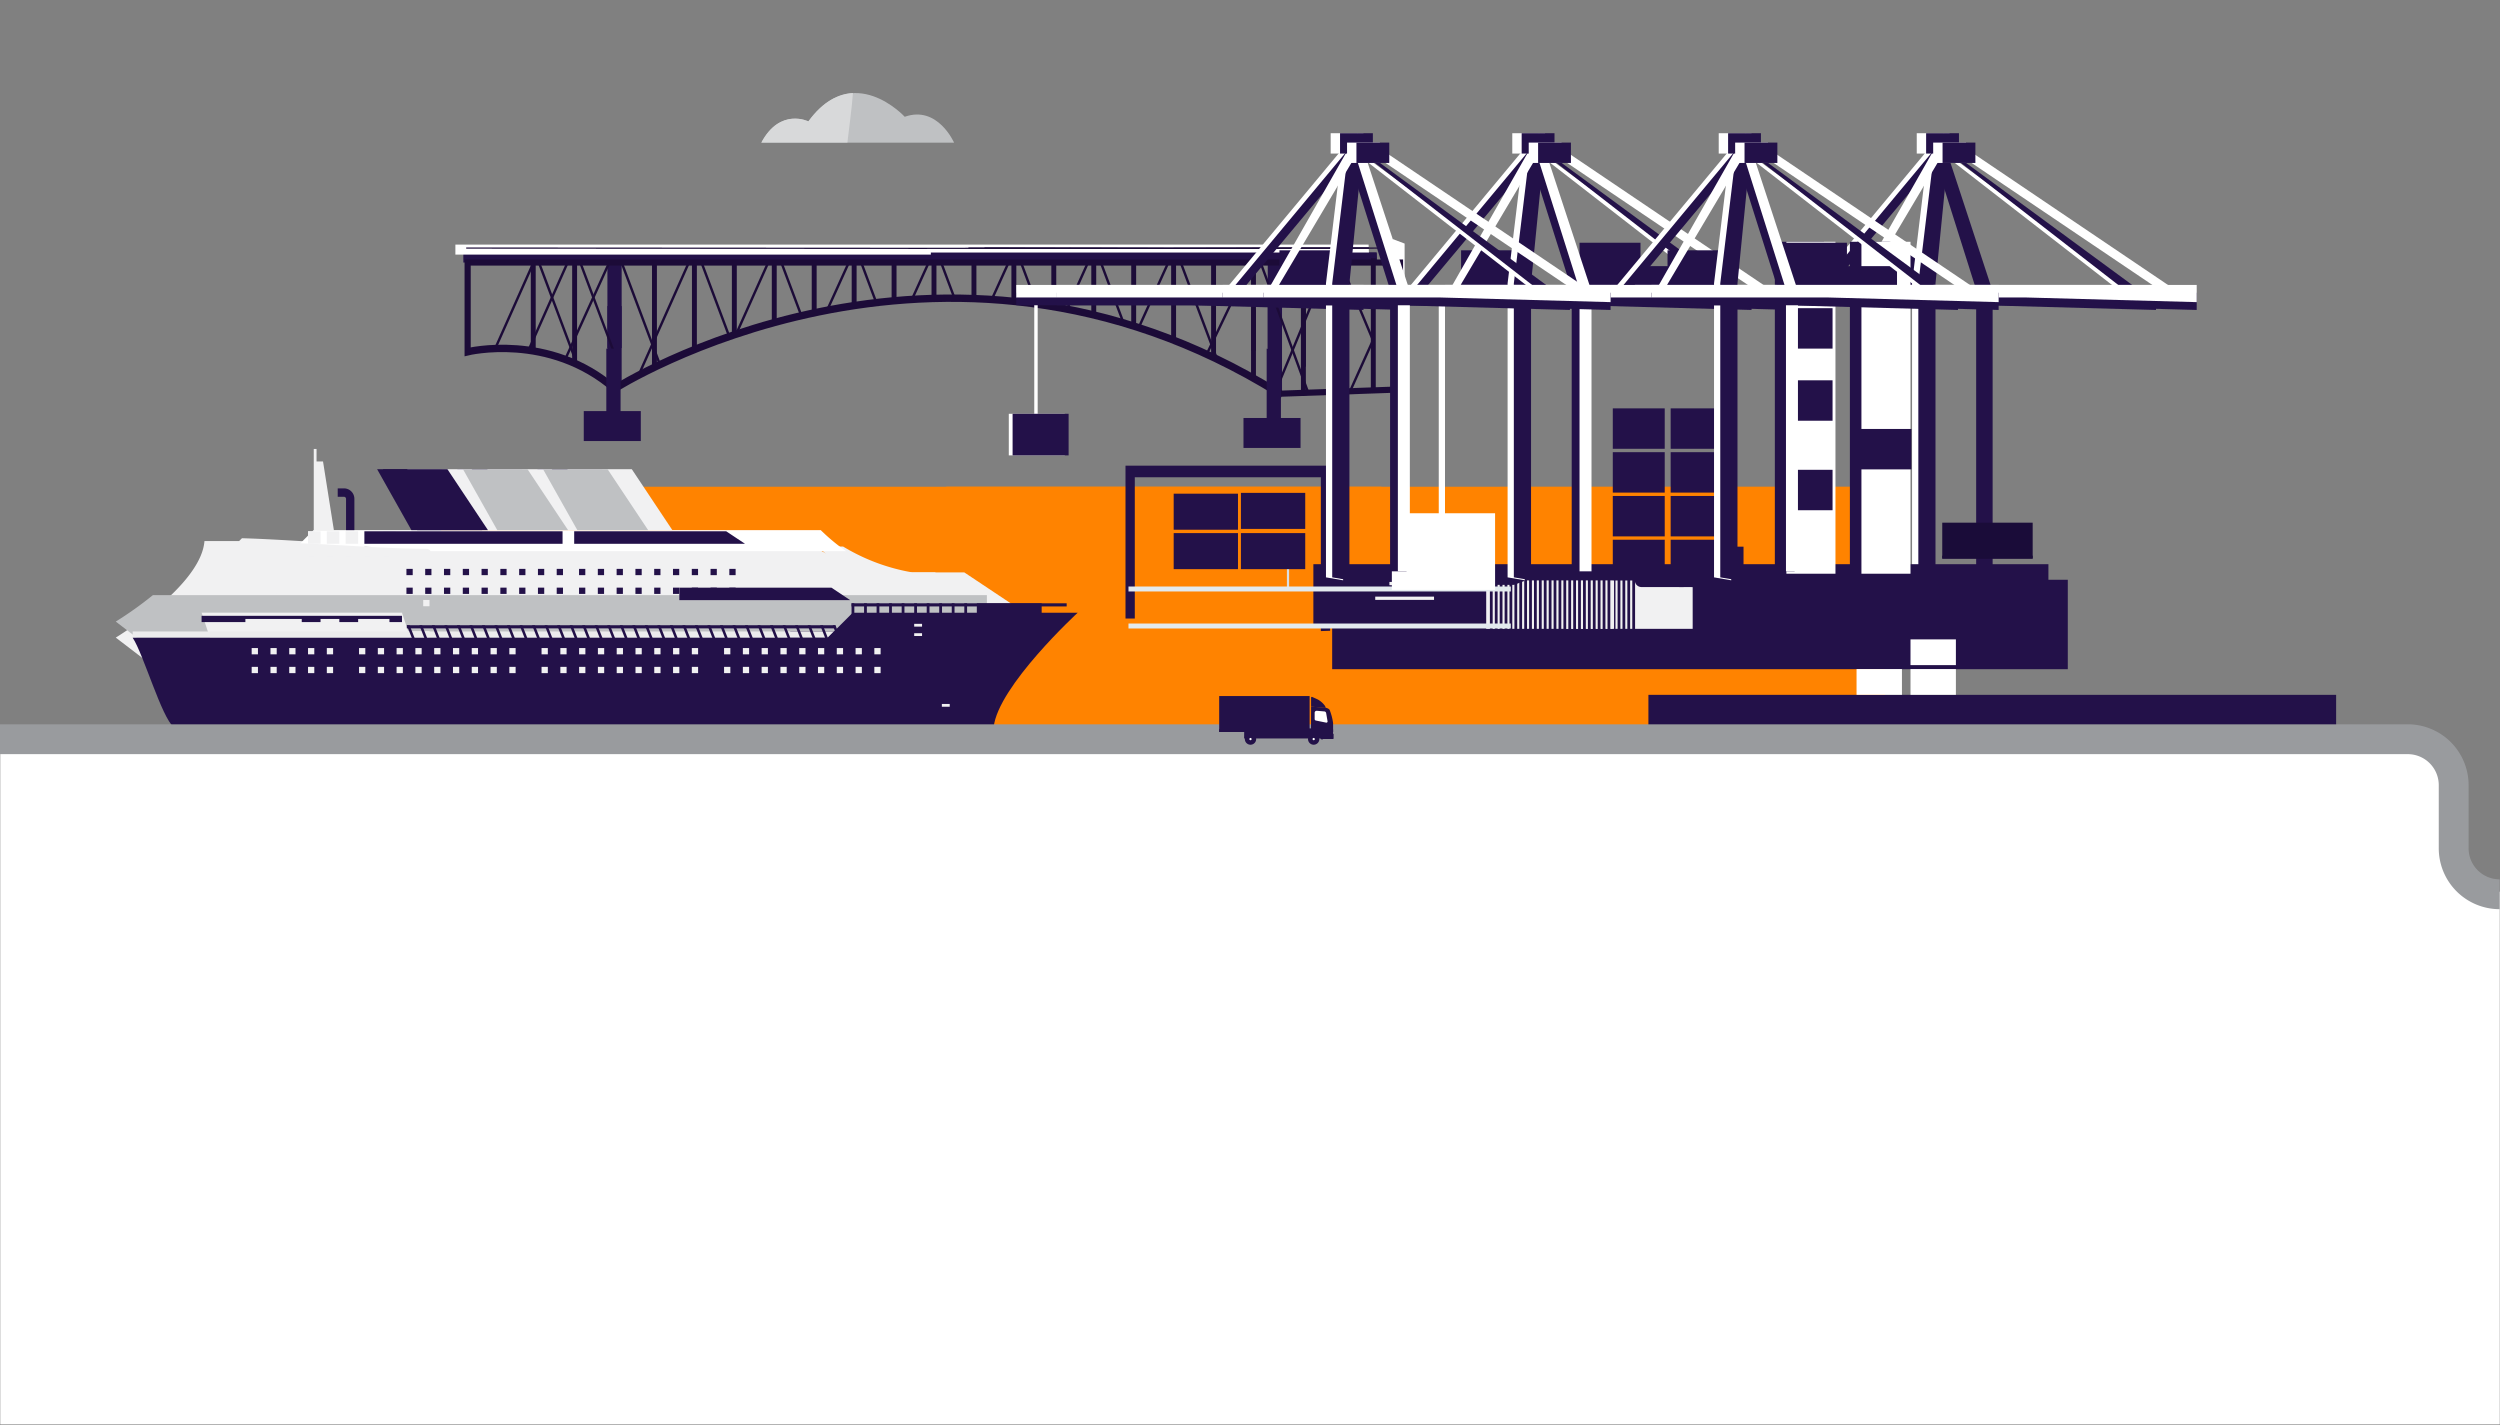 <svg id="planes" xmlns="http://www.w3.org/2000/svg" xmlns:xlink="http://www.w3.org/1999/xlink" viewBox="0 0 645 367.67"><rect x="0" y="0" width="645" height="367.67" fill="#808080" stroke="none"/><defs><style>.cls-1,.cls-2,.cls-20,.cls-21,.cls-23,.cls-24,.cls-26,.cls-3,.cls-4{fill:none;}.cls-2{fill-rule:evenodd;}.cls-20,.cls-21,.cls-23,.cls-24,.cls-3{stroke:#1c0b38;}.cls-20,.cls-21,.cls-23,.cls-24,.cls-26,.cls-3{stroke-miterlimit:10;}.cls-3{stroke-width:1.59px;}.cls-4{clip-rule:evenodd;}.cls-5{fill:#fff;}.cls-6{clip-path:url(#clip-path);}.cls-7{clip-path:url(#clip-path-2);}.cls-8{clip-path:url(#clip-path-3);}.cls-9{clip-path:url(#clip-path-4);}.cls-10{fill:#f1f1f2;}.cls-11{fill:#ff8300;}.cls-12{fill:#231149;}.cls-13{fill:#dadfe3;}.cls-14{fill:#e3eaee;}.cls-15{fill:#feffff;}.cls-16{fill:#bcdae1;}.cls-17{fill:#bfc1c3;}.cls-18{fill:#d8d9da;}.cls-19{fill:#ececed;}.cls-20{stroke-width:0.32px;}.cls-21{stroke-width:1.27px;}.cls-22{clip-path:url(#clip-path-8);}.cls-23{stroke-width:2.22px;}.cls-24{stroke-width:0.63px;}.cls-25{fill:#1a0c39;}.cls-26{stroke:#999b9e;stroke-width:7.7px;}</style><clipPath id="clip-path"><rect class="cls-1" x="2008.87" y="-361.83" width="108.99" height="108.63"/></clipPath><clipPath id="clip-path-2"><path class="cls-4" d="M2063.37-263.17a44.55,44.55,0,0,1-44.5-44.5,44.56,44.56,0,0,1,44.5-44.5,44.55,44.55,0,0,1,44.5,44.5,44.55,44.55,0,0,1-44.5,44.5"/></clipPath><clipPath id="clip-path-3"><rect class="cls-1" x="2040.75" y="-263.39" width="45.24" height="39.22"/></clipPath><clipPath id="clip-path-4"><path class="cls-4" d="M2076-309.77c3.65,0,6.53.89,8.64,2.65a9,9,0,0,1,3.15,7.29,10.43,10.43,0,0,1-3.28,8.2c-2.19,2-5.21,2.93-9,2.93a23,23,0,0,1-4.85-.5,13,13,0,0,1-3.85-1.44v-2.42a22.82,22.82,0,0,0,4.5,1.8,17.2,17.2,0,0,0,4.2.5,10.55,10.55,0,0,0,7.22-2.38,8.11,8.11,0,0,0,2.72-6.43,7.36,7.36,0,0,0-2.65-6,11,11,0,0,0-7.2-2.18,24,24,0,0,0-6.37.91l-1.41-.91,1.36-15.68h16.5v2.25h-14.3l-1.05,12.09A33.73,33.73,0,0,1,2076-309.77Zm-34.76,3.38q0,8,2.09,11.77a6.78,6.78,0,0,0,6.32,3.81,6.77,6.77,0,0,0,6.46-3.93q2-3.94,2-11.65t-2-11.53a6.77,6.77,0,0,0-6.46-3.94,6.7,6.7,0,0,0-6.42,3.94Q2041.19-314,2041.2-306.39Zm19.5,0q0,9-2.75,13.36a9.22,9.22,0,0,1-8.34,4.33,9,9,0,0,1-8.15-4.46q-2.79-4.47-2.79-13.23,0-9,2.71-13.27a9.06,9.06,0,0,1,8.23-4.31,9.19,9.19,0,0,1,8.25,4.46Q2060.71-315,2060.7-306.39Z"/></clipPath><clipPath id="clip-path-8"><path class="cls-3" d="M330.76,102.14l-.88-.55c-87.63-54.47-171.33-1.11-171.33-1.11-16.93-14.72-37.9-9.56-37.9-9.56V67.73H361.2v32.75l-31.32,1.11"/></clipPath></defs><path id="graphic_line6" class="cls-5" d="M.07,367.5V190.05H621.22a11.85,11.85,0,0,1,11.86,11.85v16.3a11.86,11.86,0,0,0,11.86,11.85V367.5Z"/><g id="section-graphic-4"><rect class="cls-10" x="80.95" y="115.83" width="0.72" height="21"/><polygon class="cls-10" points="81.31 136.83 81.31 119.06 83.34 119.06 86.15 136.83 81.31 136.83"/><path class="cls-11" d="M244.13,125.58l-1.3,67.6s243.54-.35,243.5-.62v-67Z"/><path class="cls-11" d="M116.05,183.28a23.82,23.82,0,0,0,7.84,9.9c.68-.2,231.05-1.15,232.51-1.05V125.58H114.2l-1.86,53.91A6.68,6.68,0,0,1,116.05,183.28Z"/><rect class="cls-12" x="481.31" y="64.58" width="13.4" height="10.43"/><polygon class="cls-12" points="514.1 147.41 514.1 75.13 501.38 36.39 497.75 36.39 509.85 74.72 509.85 147.41 514.1 147.41"/><polygon class="cls-5" points="493.31 148.96 493.31 73.11 497.75 36.39 501.38 36.39 497.75 73.11 497.75 149.72 493.31 148.96"/><polygon class="cls-12" points="494.93 148.96 494.93 73.11 499.36 36.39 503 36.39 499.36 73.11 499.36 149.72 494.93 148.96"/><rect class="cls-5" x="494.52" y="34.37" width="8.47" height="5.25"/><polygon class="cls-12" points="511.87 78.76 466.68 78.76 466.68 75.53 556.25 75.53 556.25 79.97 511.87 78.76"/><polygon class="cls-5" points="553.43 77.14 498.76 36.99 466.68 75.53 469.5 75.53 500.17 38.81 550.61 77.95 553.43 77.14"/><polygon class="cls-12" points="555.04 77.14 500.37 36.99 468.29 75.53 471.12 75.53 501.78 38.81 552.22 77.95 555.04 77.14"/><polygon class="cls-5" points="564.7 77.14 501.38 34.37 477.95 75.53 480 75.53 502.39 37.8 561.88 77.95 564.7 77.14"/><polygon class="cls-5" points="511.87 76.74 466.68 76.74 466.68 73.51 556.25 73.51 556.25 77.95 511.87 76.74"/><polygon class="cls-12" points="522.36 78.76 477.17 78.76 477.17 75.53 566.75 75.53 566.75 79.97 522.36 78.76"/><polygon class="cls-5" points="522.36 76.74 477.17 76.74 477.17 73.51 566.75 73.51 566.75 77.95 522.36 76.74"/><rect class="cls-12" x="496.94" y="34.37" width="8.47" height="5.25"/><rect class="cls-5" x="498.76" y="36.79" width="8.47" height="5.25"/><rect class="cls-12" x="501.18" y="36.79" width="8.47" height="5.25"/><rect class="cls-12" x="343.7" y="149.58" width="189.79" height="23.07"/><rect class="cls-12" x="338.85" y="145.56" width="189.64" height="15.45"/><path class="cls-12" d="M343.17,162.74c.05-18.37,0-42.6,0-42.6H290.38v39.45h2.4V123.13h48v39.69Z"/><rect class="cls-10" x="358.47" y="150.14" width="15.16" height="0.84"/><rect class="cls-10" x="354.81" y="153.93" width="15.17" height="0.84"/><rect class="cls-10" x="371.45" y="148.66" width="0.84" height="1.89"/><rect class="cls-10" x="367.66" y="148.66" width="0.84" height="1.89"/><rect class="cls-10" x="360.08" y="148.66" width="0.84" height="1.89"/><rect class="cls-10" x="403.73" y="147.58" width="32.98" height="14.66"/><rect class="cls-12" x="421.13" y="147.41" width="0.72" height="14.99"/><rect class="cls-12" x="419.86" y="147.41" width="0.72" height="14.99"/><rect class="cls-12" x="418.6" y="147.41" width="0.72" height="14.99"/><rect class="cls-12" x="417.34" y="147.41" width="0.72" height="14.99"/><rect class="cls-12" x="416.07" y="147.41" width="0.72" height="14.99"/><rect class="cls-12" x="414.81" y="147.41" width="0.72" height="14.99"/><rect class="cls-12" x="413.54" y="147.41" width="0.72" height="14.99"/><rect class="cls-12" x="412.28" y="147.41" width="0.72" height="14.99"/><rect class="cls-12" x="411.01" y="147.41" width="0.72" height="14.99"/><rect class="cls-12" x="409.75" y="147.41" width="0.72" height="14.99"/><rect class="cls-12" x="408.49" y="147.41" width="0.72" height="14.99"/><rect class="cls-12" x="407.22" y="147.41" width="0.72" height="14.99"/><rect class="cls-12" x="405.96" y="147.41" width="0.72" height="14.99"/><rect class="cls-12" x="404.69" y="147.41" width="0.72" height="14.99"/><rect class="cls-10" x="383.44" y="147.58" width="32.98" height="14.66"/><rect class="cls-12" x="414.74" y="147.41" width="0.72" height="14.99"/><rect class="cls-12" x="413.48" y="147.41" width="0.72" height="14.99"/><rect class="cls-12" x="412.21" y="147.41" width="0.72" height="14.99"/><rect class="cls-12" x="410.95" y="147.41" width="0.72" height="14.99"/><rect class="cls-12" x="409.68" y="147.41" width="0.72" height="14.99"/><rect class="cls-12" x="408.42" y="147.41" width="0.72" height="14.99"/><rect class="cls-12" x="407.15" y="147.41" width="0.72" height="14.99"/><rect class="cls-12" x="405.89" y="147.41" width="0.72" height="14.99"/><rect class="cls-12" x="404.63" y="147.41" width="0.72" height="14.99"/><rect class="cls-12" x="403.36" y="147.41" width="0.72" height="14.99"/><rect class="cls-12" x="402.1" y="147.41" width="0.72" height="14.99"/><rect class="cls-12" x="400.83" y="147.41" width="0.72" height="14.99"/><rect class="cls-12" x="399.57" y="147.41" width="0.72" height="14.99"/><rect class="cls-12" x="398.3" y="147.41" width="0.72" height="14.99"/><rect class="cls-12" x="397.04" y="147.41" width="0.72" height="14.99"/><rect class="cls-12" x="395.77" y="147.41" width="0.72" height="14.99"/><rect class="cls-12" x="394.51" y="147.41" width="0.72" height="14.99"/><rect class="cls-12" x="393.25" y="147.41" width="0.72" height="14.99"/><rect class="cls-12" x="391.98" y="147.41" width="0.72" height="14.99"/><rect class="cls-12" x="390.72" y="147.41" width="0.72" height="14.99"/><rect class="cls-12" x="389.45" y="147.41" width="0.72" height="14.99"/><rect class="cls-12" x="388.19" y="147.41" width="0.72" height="14.99"/><rect class="cls-12" x="386.92" y="147.41" width="0.72" height="14.99"/><rect class="cls-12" x="385.66" y="147.41" width="0.72" height="14.99"/><rect class="cls-12" x="384.39" y="147.41" width="0.72" height="14.99"/><rect class="cls-13" x="332.02" y="143.35" width="0.57" height="8.25"/><rect class="cls-14" x="291.15" y="151.32" width="98.64" height="1.28"/><rect class="cls-14" x="291.15" y="160.87" width="98.64" height="1.28"/><polygon class="cls-5" points="362.39 62.84 362.39 151.39 359.25 151.5 359.25 61.65 362.39 62.84"/><rect class="cls-12" x="302.81" y="137.54" width="16.59" height="9.3"/><rect class="cls-12" x="320.16" y="137.54" width="16.59" height="9.3"/><rect class="cls-12" x="320.16" y="127.16" width="16.59" height="9.3"/><rect class="cls-12" x="302.81" y="127.37" width="16.59" height="9.3"/><path class="cls-12" d="M434.4,146.86v4.6l-10.9,0a1.72,1.72,0,0,1-1.71-1.72H393.66l-3,1.15H379.36a7.92,7.92,0,0,1-5.83-2.6l.76-1.41Z"/><path class="cls-12" d="M462.14,151.46h-2.28l-26.65,0-1.89-2.38c0-.73,0-1.47-.05-2.2h30.87Z"/><path class="cls-15" d="M376,146.62l-1.41,1.78h-1l-.1-1.76S376,146.62,376,146.62Z"/><polygon class="cls-16" points="374.23 148.48 373.69 148.48 373.56 148.31 374.23 148.31 374.23 148.48"/><rect class="cls-12" x="425.29" y="179.27" width="177.43" height="12.72"/><path class="cls-17" d="M196.43,36.81h49.72s-4.24-9.71-12.73-6.68c0,0-13.34-14.55-24.86,1.22C208.56,31.35,201.28,27.71,196.43,36.81Z"/><path class="cls-18" d="M220.06,24c-3.67.2-7.69,2.08-11.5,7.31,0,0-7.28-3.64-12.13,5.46h22.2C219.1,32.55,219.74,28.31,220.06,24Z"/><path class="cls-10" d="M241.22,147.68h-13.4A51,51,0,0,1,209.94,141H94.48a1.22,1.22,0,0,1-1.13-.65c-10.22-.25-20.6-1.19-30.92-1.49l-.75.74H52.75c-.89,11.61-22.88,24.9-22.88,24.9l9.48,7.26H254.62V156.61Z"/><path class="cls-10" d="M248.79,147.68h-13.4A51,51,0,0,1,217.51,141H211.1c10.9,10.75,22.78,20.48,34.14,30.76h16.95V156.61Z"/><path class="cls-17" d="M39.44,153.55a94.79,94.79,0,0,1-9.57,6.82l9.48,7.26H254.62V153.55Z"/><path class="cls-5" d="M110,141.6a1.21,1.21,0,0,1,1.09.6H218.3a50.43,50.43,0,0,1-6.55-5.43H80.89l-3.39,3.39C88.36,140.58,99.25,141.55,110,141.6Z"/><rect class="cls-10" x="109.19" y="149.95" width="1.62" height="1.62"/><rect class="cls-10" x="109.19" y="154.79" width="1.62" height="1.62"/><rect class="cls-10" x="102.73" y="162.87" width="8.08" height="4.85"/><rect class="cls-10" x="109.19" y="170.38" width="1.62" height="1.62"/><rect class="cls-10" x="109.19" y="175.23" width="1.62" height="1.62"/><rect class="cls-10" x="104.34" y="170.38" width="1.62" height="1.62"/><rect class="cls-10" x="104.34" y="175.23" width="1.62" height="1.62"/><rect class="cls-10" x="99.5" y="170.38" width="1.61" height="1.62"/><rect class="cls-10" x="99.5" y="175.23" width="1.61" height="1.62"/><rect class="cls-10" x="94.65" y="170.38" width="1.62" height="1.62"/><rect class="cls-10" x="94.65" y="175.23" width="1.62" height="1.62"/><rect class="cls-12" x="219.7" y="155.65" width="0.72" height="4.85"/><rect class="cls-12" x="222.93" y="155.65" width="0.72" height="4.85"/><rect class="cls-12" x="226.16" y="155.65" width="0.72" height="4.85"/><rect class="cls-12" x="229.39" y="155.65" width="0.72" height="4.85"/><rect class="cls-12" x="232.63" y="155.65" width="0.72" height="4.85"/><rect class="cls-12" x="235.86" y="155.65" width="0.72" height="4.85"/><rect class="cls-12" x="239.09" y="155.65" width="0.72" height="4.85"/><rect class="cls-12" x="242.32" y="155.65" width="0.72" height="4.85"/><rect class="cls-12" x="245.55" y="155.65" width="0.72" height="4.85"/><rect class="cls-12" x="248.79" y="155.65" width="0.72" height="4.85"/><rect class="cls-12" x="252.02" y="155.65" width="16.73" height="4.85"/><rect class="cls-12" x="219.7" y="155.65" width="55.5" height="0.81"/><rect class="cls-12" x="203.88" y="162.92" width="14.54" height="1.62"/><path class="cls-12" d="M91.43,136.78H89.28v-8.07a.54.54,0,0,0-.54-.54H87.13V126h1.61a2.69,2.69,0,0,1,2.69,2.7Z"/><polygon class="cls-10" points="110.85 179.55 59.15 179.55 52.01 158.07 103.71 158.07 110.85 179.55"/><polygon class="cls-12" points="113.95 121.06 97.3 121.06 106.14 136.77 124.41 136.77 113.95 121.06"/><polygon class="cls-12" points="134.61 121.06 117.96 121.06 126.8 136.4 145.07 136.4 134.61 121.06"/><polygon class="cls-12" points="155.27 121.06 138.62 121.06 147.46 136.4 165.73 136.4 155.27 121.06"/><polygon class="cls-10" points="121.69 121.06 105.04 121.06 113.88 136.77 132.15 136.77 121.69 121.06"/><polygon class="cls-10" points="142.35 121.06 125.7 121.06 134.54 136.77 152.81 136.77 142.35 121.06"/><polygon class="cls-10" points="163.01 121.06 146.36 121.06 155.21 136.77 173.47 136.77 163.01 121.06"/><polygon class="cls-12" points="115.44 121.06 98.79 121.06 107.63 136.77 125.89 136.77 115.44 121.06"/><polygon class="cls-17" points="136.1 121.06 119.45 121.06 128.29 136.77 146.56 136.77 136.1 121.06"/><polygon class="cls-17" points="156.76 121.06 140.11 121.06 148.95 136.77 167.22 136.77 156.76 121.06"/><rect class="cls-12" x="52.01" y="158.88" width="51.7" height="1.62"/><rect class="cls-10" x="79.47" y="137.07" width="1.62" height="1.62"/><rect class="cls-10" x="98.86" y="141.92" width="1.62" height="1.61"/><rect class="cls-10" x="94.01" y="141.92" width="1.62" height="1.61"/><rect class="cls-10" x="89.17" y="141.92" width="1.62" height="1.61"/><rect class="cls-10" x="84.32" y="141.92" width="1.61" height="1.61"/><rect class="cls-10" x="79.47" y="141.92" width="1.62" height="1.61"/><rect class="cls-10" x="98.86" y="146.77" width="1.62" height="1.62"/><rect class="cls-10" x="94.01" y="146.77" width="1.62" height="1.62"/><rect class="cls-10" x="89.17" y="146.77" width="1.62" height="1.62"/><rect class="cls-10" x="84.32" y="146.77" width="1.61" height="1.62"/><rect class="cls-10" x="79.47" y="146.77" width="1.62" height="1.62"/><rect class="cls-10" x="98.86" y="151.61" width="1.62" height="1.62"/><rect class="cls-10" x="94.01" y="151.61" width="1.62" height="1.62"/><rect class="cls-10" x="89.17" y="151.61" width="1.62" height="1.62"/><rect class="cls-10" x="84.32" y="151.61" width="1.61" height="1.62"/><rect class="cls-10" x="79.47" y="151.61" width="1.62" height="1.62"/><rect class="cls-10" x="74.62" y="146.77" width="1.62" height="1.62"/><rect class="cls-10" x="74.62" y="151.61" width="1.62" height="1.62"/><rect class="cls-10" x="69.78" y="146.77" width="1.62" height="1.62"/><rect class="cls-10" x="69.78" y="151.61" width="1.62" height="1.62"/><rect class="cls-10" x="64.93" y="146.77" width="1.61" height="1.62"/><rect class="cls-10" x="64.93" y="151.61" width="1.61" height="1.62"/><rect class="cls-12" x="143.63" y="146.77" width="1.62" height="1.62"/><rect class="cls-12" x="138.79" y="146.77" width="1.62" height="1.62"/><rect class="cls-12" x="133.94" y="146.77" width="1.62" height="1.62"/><rect class="cls-12" x="129.09" y="146.77" width="1.61" height="1.62"/><rect class="cls-12" x="124.24" y="146.77" width="1.62" height="1.62"/><rect class="cls-12" x="143.63" y="151.61" width="1.62" height="1.62"/><rect class="cls-12" x="138.79" y="151.61" width="1.62" height="1.62"/><rect class="cls-12" x="133.94" y="151.61" width="1.62" height="1.62"/><rect class="cls-12" x="129.09" y="151.61" width="1.61" height="1.62"/><rect class="cls-12" x="124.24" y="151.61" width="1.62" height="1.62"/><rect class="cls-12" x="119.4" y="146.77" width="1.62" height="1.62"/><rect class="cls-12" x="119.4" y="151.61" width="1.62" height="1.62"/><rect class="cls-12" x="114.55" y="146.77" width="1.62" height="1.62"/><rect class="cls-12" x="114.55" y="151.61" width="1.62" height="1.62"/><rect class="cls-12" x="109.7" y="146.77" width="1.61" height="1.62"/><rect class="cls-12" x="109.7" y="151.61" width="1.61" height="1.62"/><rect class="cls-12" x="104.86" y="146.77" width="1.62" height="1.62"/><rect class="cls-12" x="104.86" y="151.61" width="1.62" height="1.62"/><rect class="cls-12" x="188.17" y="146.77" width="1.62" height="1.62"/><rect class="cls-12" x="183.32" y="146.77" width="1.62" height="1.62"/><rect class="cls-12" x="178.48" y="146.77" width="1.62" height="1.62"/><rect class="cls-12" x="173.63" y="146.77" width="1.61" height="1.62"/><rect class="cls-12" x="168.78" y="146.77" width="1.62" height="1.62"/><rect class="cls-12" x="188.17" y="151.61" width="1.62" height="1.62"/><rect class="cls-12" x="183.32" y="151.61" width="1.62" height="1.62"/><rect class="cls-12" x="178.48" y="151.61" width="1.62" height="1.62"/><rect class="cls-12" x="173.63" y="151.61" width="1.61" height="1.62"/><rect class="cls-12" x="168.78" y="151.61" width="1.62" height="1.62"/><rect class="cls-12" x="163.94" y="146.77" width="1.62" height="1.62"/><rect class="cls-12" x="163.94" y="151.61" width="1.62" height="1.62"/><rect class="cls-12" x="159.09" y="146.77" width="1.62" height="1.62"/><rect class="cls-12" x="159.09" y="151.61" width="1.62" height="1.62"/><rect class="cls-12" x="154.24" y="146.77" width="1.61" height="1.62"/><rect class="cls-12" x="154.24" y="151.61" width="1.61" height="1.62"/><rect class="cls-12" x="149.39" y="146.77" width="1.62" height="1.62"/><rect class="cls-12" x="149.39" y="151.61" width="1.62" height="1.62"/><rect class="cls-10" x="98.86" y="137.07" width="3.23" height="1.62"/><rect class="cls-10" x="63.31" y="159.69" width="14.54" height="4.85"/><rect class="cls-10" x="82.7" y="159.69" width="4.85" height="4.85"/><rect class="cls-10" x="92.4" y="159.69" width="8.08" height="4.85"/><polygon class="cls-19" points="215.19 162.92 34.23 162.92 34.23 164.54 213.57 164.54 215.19 162.92"/><rect class="cls-10" x="79.47" y="137.07" width="3.23" height="3.23"/><rect class="cls-10" x="84.32" y="137.07" width="3.23" height="3.23"/><rect class="cls-10" x="89.17" y="137.07" width="3.23" height="3.23"/><rect class="cls-12" x="94.01" y="137.07" width="51.13" height="3.23"/><polygon class="cls-12" points="192.21 140.3 148.14 140.3 148.14 137.07 187.36 137.07 192.21 140.3"/><polygon class="cls-12" points="219.35 154.84 175.27 154.84 175.27 151.61 214.5 151.61 219.35 154.84"/><polygon class="cls-12" points="112.83 179.55 112.11 179.55 104.96 161.31 105.68 161.31 112.83 179.55"/><polygon class="cls-12" points="116.06 179.55 115.34 179.55 108.19 161.31 108.91 161.31 116.06 179.55"/><polygon class="cls-12" points="119.29 179.55 118.57 179.55 111.42 161.31 112.14 161.31 119.29 179.55"/><polygon class="cls-12" points="122.52 179.55 121.8 179.55 114.66 161.31 115.37 161.31 122.52 179.55"/><polygon class="cls-12" points="125.75 179.55 125.04 179.55 117.89 161.31 118.61 161.31 125.75 179.55"/><polygon class="cls-12" points="128.99 179.55 128.27 179.55 121.12 161.31 121.84 161.31 128.99 179.55"/><polygon class="cls-12" points="132.22 179.55 131.5 179.55 124.35 161.31 125.07 161.31 132.22 179.55"/><polygon class="cls-12" points="135.45 179.55 134.73 179.55 127.58 161.31 128.3 161.31 135.45 179.55"/><polygon class="cls-12" points="138.68 179.55 137.96 179.55 130.81 161.31 131.53 161.31 138.68 179.55"/><polygon class="cls-12" points="141.91 179.55 141.19 179.55 134.05 161.31 134.76 161.31 141.91 179.55"/><polygon class="cls-12" points="145.14 179.55 144.42 179.55 137.28 161.31 137.99 161.31 145.14 179.55"/><polygon class="cls-12" points="148.37 179.55 147.65 179.55 140.51 161.31 141.22 161.31 148.37 179.55"/><polygon class="cls-12" points="151.6 179.55 150.88 179.55 143.74 161.31 144.46 161.31 151.6 179.55"/><polygon class="cls-12" points="154.83 179.55 154.12 179.55 146.97 161.31 147.69 161.31 154.83 179.55"/><polygon class="cls-12" points="158.07 179.55 157.35 179.55 150.2 161.31 150.92 161.31 158.07 179.55"/><polygon class="cls-12" points="161.29 179.55 160.58 179.55 153.43 161.31 154.15 161.31 161.29 179.55"/><polygon class="cls-12" points="164.53 179.55 163.81 179.55 156.66 161.31 157.38 161.31 164.53 179.55"/><polygon class="cls-12" points="167.76 179.55 167.04 179.55 159.9 161.31 160.61 161.31 167.76 179.55"/><polygon class="cls-12" points="170.99 179.55 170.27 179.55 163.13 161.31 163.85 161.31 170.99 179.55"/><polygon class="cls-12" points="174.22 179.55 173.5 179.55 166.36 161.31 167.08 161.31 174.22 179.55"/><polygon class="cls-12" points="177.45 179.55 176.74 179.55 169.59 161.31 170.31 161.31 177.45 179.55"/><polygon class="cls-12" points="180.69 179.55 179.97 179.55 172.82 161.31 173.54 161.31 180.69 179.55"/><polygon class="cls-12" points="183.92 179.55 183.2 179.55 176.05 161.31 176.77 161.31 183.92 179.55"/><polygon class="cls-12" points="187.15 179.55 186.43 179.55 179.28 161.31 180 161.31 187.15 179.55"/><polygon class="cls-12" points="190.38 179.55 189.66 179.55 182.51 161.31 183.23 161.31 190.38 179.55"/><polygon class="cls-12" points="193.61 179.55 192.89 179.55 185.75 161.31 186.46 161.31 193.61 179.55"/><polygon class="cls-12" points="196.84 179.55 196.12 179.55 188.98 161.31 189.7 161.31 196.84 179.55"/><polygon class="cls-12" points="200.07 179.55 199.36 179.55 192.21 161.31 192.93 161.31 200.07 179.55"/><polygon class="cls-12" points="203.31 179.55 202.59 179.55 195.44 161.31 196.16 161.31 203.31 179.55"/><polygon class="cls-12" points="206.54 179.55 205.82 179.55 198.67 161.31 199.39 161.31 206.54 179.55"/><polygon class="cls-12" points="209.77 179.55 209.05 179.55 201.91 161.31 202.62 161.31 209.77 179.55"/><polygon class="cls-12" points="213 179.55 212.28 179.55 205.14 161.31 205.85 161.31 213 179.55"/><polygon class="cls-12" points="216.23 179.55 215.51 179.55 208.37 161.31 209.09 161.31 216.23 179.55"/><polygon class="cls-12" points="219.46 179.55 218.74 179.55 211.6 161.31 212.31 161.31 219.46 179.55"/><polygon class="cls-12" points="222.69 179.55 221.97 179.55 214.83 161.31 215.55 161.31 222.69 179.55"/><polygon class="cls-12" points="225.93 179.55 225.21 179.55 218.06 161.31 218.78 161.31 225.93 179.55"/><path class="cls-12" d="M34.23,164.54c2.76,4.11,7.49,20.66,10.63,23.09h211.5c1.11-10.6,21.69-29.55,21.69-29.55H220l-6.47,6.46Z"/><rect class="cls-12" x="104.96" y="161.31" width="110.58" height="0.81"/><rect class="cls-10" x="235.86" y="160.95" width="2.03" height="0.72"/><rect class="cls-10" x="235.86" y="163.37" width="2.03" height="0.72"/><rect class="cls-10" x="243" y="181.62" width="2.03" height="0.72"/><rect class="cls-10" x="84.32" y="167.2" width="1.62" height="1.62"/><rect class="cls-10" x="79.47" y="167.2" width="1.62" height="1.62"/><rect class="cls-10" x="74.62" y="167.2" width="1.62" height="1.62"/><rect class="cls-10" x="69.78" y="167.2" width="1.61" height="1.62"/><rect class="cls-10" x="64.93" y="167.2" width="1.62" height="1.62"/><rect class="cls-10" x="84.32" y="172.05" width="1.62" height="1.62"/><rect class="cls-10" x="79.47" y="172.05" width="1.62" height="1.62"/><rect class="cls-10" x="74.62" y="172.05" width="1.62" height="1.62"/><rect class="cls-10" x="69.78" y="172.05" width="1.61" height="1.62"/><rect class="cls-10" x="64.93" y="172.05" width="1.62" height="1.62"/><rect class="cls-10" x="131.41" y="167.2" width="1.62" height="1.62"/><rect class="cls-10" x="126.56" y="167.2" width="1.62" height="1.62"/><rect class="cls-10" x="121.71" y="167.2" width="1.62" height="1.62"/><rect class="cls-10" x="116.87" y="167.2" width="1.61" height="1.62"/><rect class="cls-10" x="112.02" y="167.2" width="1.62" height="1.62"/><rect class="cls-10" x="131.41" y="172.05" width="1.62" height="1.62"/><rect class="cls-10" x="126.56" y="172.05" width="1.62" height="1.62"/><rect class="cls-10" x="121.71" y="172.05" width="1.62" height="1.62"/><rect class="cls-10" x="116.87" y="172.05" width="1.61" height="1.62"/><rect class="cls-10" x="112.02" y="172.05" width="1.62" height="1.62"/><rect class="cls-10" x="107.17" y="167.2" width="1.62" height="1.62"/><rect class="cls-10" x="107.17" y="172.05" width="1.62" height="1.62"/><rect class="cls-10" x="102.32" y="167.2" width="1.62" height="1.62"/><rect class="cls-10" x="102.32" y="172.05" width="1.62" height="1.62"/><rect class="cls-10" x="97.48" y="167.2" width="1.61" height="1.62"/><rect class="cls-10" x="97.48" y="172.05" width="1.61" height="1.62"/><rect class="cls-10" x="92.63" y="167.2" width="1.62" height="1.62"/><rect class="cls-10" x="92.63" y="172.05" width="1.62" height="1.62"/><rect class="cls-10" x="178.49" y="167.2" width="1.62" height="1.62"/><rect class="cls-10" x="173.65" y="167.2" width="1.62" height="1.62"/><rect class="cls-10" x="168.8" y="167.2" width="1.62" height="1.62"/><rect class="cls-10" x="163.96" y="167.2" width="1.61" height="1.62"/><rect class="cls-10" x="159.11" y="167.2" width="1.62" height="1.62"/><rect class="cls-10" x="178.49" y="172.05" width="1.62" height="1.62"/><rect class="cls-10" x="173.65" y="172.05" width="1.62" height="1.62"/><rect class="cls-10" x="168.8" y="172.05" width="1.62" height="1.62"/><rect class="cls-10" x="163.96" y="172.05" width="1.61" height="1.62"/><rect class="cls-10" x="159.11" y="172.05" width="1.62" height="1.62"/><rect class="cls-10" x="154.26" y="167.2" width="1.62" height="1.62"/><rect class="cls-10" x="154.26" y="172.05" width="1.62" height="1.62"/><rect class="cls-10" x="149.41" y="167.2" width="1.62" height="1.62"/><rect class="cls-10" x="149.41" y="172.05" width="1.62" height="1.62"/><rect class="cls-10" x="144.57" y="167.2" width="1.61" height="1.62"/><rect class="cls-10" x="144.57" y="172.05" width="1.61" height="1.62"/><rect class="cls-10" x="139.72" y="167.2" width="1.62" height="1.62"/><rect class="cls-10" x="139.72" y="172.05" width="1.62" height="1.62"/><rect class="cls-10" x="225.58" y="167.2" width="1.62" height="1.62"/><rect class="cls-10" x="220.74" y="167.2" width="1.62" height="1.62"/><rect class="cls-10" x="215.89" y="167.2" width="1.62" height="1.62"/><rect class="cls-10" x="211.04" y="167.2" width="1.61" height="1.62"/><rect class="cls-10" x="206.2" y="167.2" width="1.62" height="1.62"/><rect class="cls-10" x="225.58" y="172.05" width="1.62" height="1.62"/><rect class="cls-10" x="220.74" y="172.05" width="1.62" height="1.62"/><rect class="cls-10" x="215.89" y="172.05" width="1.62" height="1.62"/><rect class="cls-10" x="211.04" y="172.05" width="1.61" height="1.62"/><rect class="cls-10" x="206.2" y="172.05" width="1.62" height="1.62"/><rect class="cls-10" x="201.35" y="167.2" width="1.62" height="1.62"/><rect class="cls-10" x="201.35" y="172.05" width="1.62" height="1.62"/><rect class="cls-10" x="196.5" y="167.2" width="1.62" height="1.62"/><rect class="cls-10" x="196.5" y="172.05" width="1.62" height="1.62"/><rect class="cls-10" x="191.66" y="167.2" width="1.61" height="1.62"/><rect class="cls-10" x="191.66" y="172.05" width="1.61" height="1.62"/><rect class="cls-10" x="186.81" y="167.2" width="1.62" height="1.62"/><rect class="cls-10" x="186.81" y="172.05" width="1.62" height="1.62"/><rect class="cls-1" x="118.89" y="86.41" width="164.35" height="94.68"/><rect class="cls-12" x="351.31" y="146.53" width="58.83" height="2.98"/><path class="cls-12" d="M355.16,65.16H119.54v2.57H355.26C355.23,66.88,355.19,66,355.16,65.16Z"/><path class="cls-5" d="M353.1,63.1H117.49v2.58H353.2C353.17,64.82,353.13,64,353.1,63.1Z"/><path class="cls-12" d="M355.16,65.16h-115v2.57H355.26C355.23,66.88,355.19,66,355.16,65.16Z"/><path class="cls-20" d="M120.28,64c78.11.1,154.93.1,232.94,0"/><path class="cls-20" d="M249.85,64c34.29.1,69.13.1,103.33,0"/><path class="cls-20" d="M254,64c34.29.1,69.12.1,103.33,0"/><line class="cls-21" x1="344.01" y1="66.63" x2="344.01" y2="100.85"/><line class="cls-21" x1="354.31" y1="66.63" x2="354.31" y2="100.48"/><g class="cls-22"><rect class="cls-12" x="156.71" y="66.63" width="3.68" height="23.18"/><rect class="cls-12" x="327.08" y="66.63" width="3.68" height="23.18"/><rect class="cls-12" x="156.71" y="78.96" width="3.68" height="23.18"/><rect class="cls-12" x="327.08" y="78.96" width="3.68" height="23.18"/><path class="cls-23" d="M120.65,90.92s21-5.16,37.9,9.56c0,0,83.7-53.36,171.33,1.11l.88.55"/><line class="cls-21" x1="168.85" y1="66.63" x2="168.85" y2="94.96"/><line class="cls-21" x1="148.25" y1="66.63" x2="148.25" y2="94.96"/><line class="cls-24" x1="157.03" y1="68.07" x2="145.3" y2="93.86"/><line class="cls-24" x1="160.37" y1="67.7" x2="170.32" y2="94.23"/><line class="cls-24" x1="178.05" y1="67" x2="162.96" y2="100.85"/><line class="cls-24" x1="180.98" y1="67.7" x2="190.93" y2="94.23"/><line class="cls-24" x1="146.77" y1="67" x2="131.69" y2="100.85"/><line class="cls-24" x1="149.7" y1="67.7" x2="159.65" y2="94.23"/><line class="cls-24" x1="138.31" y1="66.26" x2="123.22" y2="100.12"/><line class="cls-24" x1="139.03" y1="67.7" x2="148.98" y2="94.23"/><line class="cls-24" x1="200.5" y1="62.58" x2="186.51" y2="93.86"/><line class="cls-24" x1="201.59" y1="67.7" x2="211.54" y2="94.23"/><line class="cls-24" x1="218.84" y1="68.07" x2="207.12" y2="93.86"/><line class="cls-24" x1="222.19" y1="67.7" x2="232.14" y2="94.23"/><line class="cls-24" x1="239.45" y1="68.07" x2="227.73" y2="93.86"/><line class="cls-24" x1="242.8" y1="67.7" x2="252.75" y2="94.23"/><line class="cls-24" x1="260.06" y1="68.07" x2="248.33" y2="93.86"/><line class="cls-24" x1="263.41" y1="67.7" x2="273.36" y2="94.23"/><line class="cls-24" x1="282.19" y1="64.42" x2="268.94" y2="93.86"/><line class="cls-24" x1="284.01" y1="67.7" x2="293.96" y2="94.23"/><line class="cls-24" x1="301.27" y1="68.07" x2="289.55" y2="93.86"/><line class="cls-24" x1="304.62" y1="67.7" x2="314.57" y2="94.23"/><line class="cls-24" x1="323.03" y1="67" x2="310.15" y2="93.86"/><line class="cls-24" x1="325.22" y1="67.7" x2="337.75" y2="101.96"/><line class="cls-24" x1="343.17" y1="66.92" x2="329.29" y2="100.48"/><path class="cls-24" d="M345.83,67.7l8.37,20"/><path class="cls-24" d="M354.14,88l-7.93,17.64"/><line class="cls-24" x1="418.06" y1="67.7" x2="432.06" y2="101.22"/><line class="cls-24" x1="435.32" y1="68.07" x2="418.45" y2="105.63"/><line class="cls-24" x1="435.19" y1="67.7" x2="449.19" y2="101.22"/><line class="cls-24" x1="452.45" y1="68.07" x2="435.57" y2="105.63"/><line class="cls-21" x1="137.58" y1="66.63" x2="137.58" y2="94.96"/><line class="cls-21" x1="179.16" y1="66.63" x2="179.16" y2="94.96"/><line class="cls-21" x1="189.46" y1="66.63" x2="189.46" y2="94.96"/><line class="cls-21" x1="199.76" y1="66.63" x2="199.76" y2="94.96"/><line class="cls-21" x1="210.06" y1="66.63" x2="210.06" y2="94.96"/><line class="cls-21" x1="220.37" y1="66.63" x2="220.37" y2="94.96"/><line class="cls-21" x1="230.67" y1="66.63" x2="230.67" y2="94.96"/><line class="cls-21" x1="240.97" y1="66.63" x2="240.97" y2="94.96"/><line class="cls-21" x1="251.28" y1="66.63" x2="251.28" y2="94.96"/><line class="cls-21" x1="261.58" y1="66.63" x2="261.58" y2="94.96"/><line class="cls-21" x1="271.88" y1="66.63" x2="271.88" y2="94.96"/><line class="cls-21" x1="282.19" y1="66.63" x2="282.19" y2="94.96"/><line class="cls-21" x1="292.49" y1="66.63" x2="292.49" y2="94.96"/><line class="cls-21" x1="302.79" y1="66.63" x2="302.79" y2="94.96"/><line class="cls-21" x1="313.1" y1="66.63" x2="313.1" y2="94.96"/><line class="cls-21" x1="323.4" y1="79.88" x2="323.4" y2="108.21"/><line class="cls-21" x1="323.4" y1="62.21" x2="323.4" y2="90.55"/><line class="cls-21" x1="336.28" y1="66.26" x2="336.28" y2="94.6"/><line class="cls-21" x1="336.28" y1="72.52" x2="336.28" y2="100.85"/></g><path class="cls-3" d="M330.76,102.14l-.88-.55c-87.63-54.47-171.33-1.11-171.33-1.11-16.93-14.72-37.9-9.56-37.9-9.56V67.73H361.2v32.75l-31.32,1.11"/><rect class="cls-12" x="156.43" y="89.95" width="3.68" height="23.18"/><rect class="cls-12" x="326.8" y="89.95" width="3.68" height="23.18"/><rect class="cls-12" x="150.61" y="106.06" width="14.72" height="7.73"/><rect class="cls-12" x="320.82" y="107.84" width="14.72" height="7.73"/><rect class="cls-12" x="376.96" y="64.58" width="13.4" height="10.43"/><rect class="cls-12" x="436.43" y="141.04" width="13.4" height="10.43"/><rect class="cls-12" x="457.91" y="62.38" width="12.66" height="85.64"/><rect class="cls-5" x="460.89" y="62.38" width="12.66" height="85.64"/><rect class="cls-12" x="477.27" y="62.38" width="12.66" height="85.64"/><rect class="cls-5" x="480.25" y="62.38" width="12.66" height="85.64"/><rect class="cls-12" x="459.4" y="79.51" width="13.4" height="10.43"/><rect class="cls-12" x="459.4" y="98.12" width="13.4" height="10.43"/><rect class="cls-12" x="479.74" y="110.67" width="13.4" height="10.43"/><rect class="cls-12" x="459.4" y="121.21" width="13.4" height="10.43"/><rect class="cls-12" x="416.1" y="139.25" width="13.4" height="10.43"/><rect class="cls-12" x="416.1" y="127.96" width="13.4" height="10.43"/><rect class="cls-12" x="416.1" y="116.66" width="13.4" height="10.43"/><rect class="cls-12" x="416.1" y="105.36" width="13.4" height="10.43"/><rect class="cls-12" x="431.03" y="139.25" width="13.4" height="10.43"/><rect class="cls-12" x="431.03" y="127.96" width="13.4" height="10.43"/><rect class="cls-12" x="431.03" y="116.66" width="13.4" height="10.43"/><rect class="cls-12" x="431.03" y="105.36" width="13.4" height="10.43"/><rect class="cls-5" x="492.91" y="164.96" width="11.71" height="6.64"/><rect class="cls-5" x="492.91" y="172.62" width="11.71" height="6.64"/><rect class="cls-5" x="478.99" y="172.62" width="11.71" height="6.64"/><rect class="cls-25" x="501.1" y="134.84" width="23.33" height="9.27" transform="translate(1025.53 278.96) rotate(180)"/><rect class="cls-25" x="501.1" y="143.36" width="23.33" height="0.76" transform="translate(1025.53 287.48) rotate(180)"/><polygon class="cls-12" points="409.75 147.41 409.75 75.13 397.03 36.39 393.4 36.39 405.5 74.72 405.5 147.41 409.75 147.41"/><polygon class="cls-5" points="388.96 148.96 388.96 73.11 393.4 36.39 397.03 36.39 393.4 73.11 393.4 149.72 388.96 148.96"/><polygon class="cls-12" points="390.57 148.96 390.57 73.11 395.01 36.39 398.64 36.39 395.01 73.11 395.01 149.72 390.57 148.96"/><rect class="cls-5" x="390.17" y="34.37" width="8.47" height="5.25"/><polygon class="cls-12" points="407.52 78.76 362.33 78.76 362.33 75.53 451.9 75.53 451.9 79.97 407.52 78.76"/><polygon class="cls-12" points="436.17 78.76 436.17 68.67 423.25 68.67 423.25 62.62 407.52 62.62 407.52 77.14 436.17 78.76"/><polygon class="cls-5" points="449.08 77.14 394.4 36.99 362.33 75.53 365.15 75.53 395.82 38.81 446.25 77.95 449.08 77.14"/><polygon class="cls-12" points="450.69 77.14 396.02 36.99 363.94 75.53 366.77 75.53 397.43 38.81 447.87 77.95 450.69 77.14"/><polygon class="cls-5" points="460.35 77.14 397.03 34.37 373.6 75.53 375.64 75.53 398.04 37.8 457.53 77.95 460.35 77.14"/><polygon class="cls-5" points="410.61 147.41 410.61 75.13 397.88 36.39 395.41 36.39 407.52 74.72 407.52 147.41 410.61 147.41"/><polygon class="cls-5" points="407.52 76.74 362.33 76.74 362.33 73.51 451.9 73.51 451.9 77.95 407.52 76.74"/><polygon class="cls-12" points="418.01 78.76 372.82 78.76 372.82 75.53 462.39 75.53 462.39 79.97 418.01 78.76"/><polygon class="cls-5" points="418.01 76.74 372.82 76.74 372.82 73.51 462.39 73.51 462.39 77.95 418.01 76.74"/><rect class="cls-5" x="371.2" y="76.34" width="1.61" height="57.3"/><rect class="cls-5" x="359.1" y="132.42" width="26.63" height="19.77"/><rect class="cls-5" x="266.84" y="76.34" width="0.88" height="31.08"/><rect class="cls-5" x="260.27" y="106.76" width="14.45" height="10.73"/><rect class="cls-12" x="261.25" y="106.76" width="14.45" height="10.73"/><rect class="cls-12" x="392.59" y="34.37" width="8.47" height="5.25"/><rect class="cls-5" x="394.41" y="36.79" width="8.47" height="5.25"/><rect class="cls-12" x="396.83" y="36.79" width="8.47" height="5.25"/><rect class="cls-12" x="430.22" y="64.58" width="13.4" height="10.43"/><polygon class="cls-12" points="463.01 147.41 463.01 75.13 450.29 36.39 446.66 36.39 458.76 74.72 458.76 147.41 463.01 147.41"/><polygon class="cls-5" points="442.22 148.96 442.22 73.11 446.66 36.39 450.29 36.39 446.66 73.11 446.66 149.72 442.22 148.96"/><polygon class="cls-12" points="443.83 148.96 443.83 73.11 448.27 36.39 451.9 36.39 448.27 73.11 448.27 149.72 443.83 148.96"/><rect class="cls-5" x="443.43" y="34.37" width="8.47" height="5.25"/><polygon class="cls-12" points="460.78 78.76 415.59 78.76 415.59 75.53 505.16 75.53 505.16 79.97 460.78 78.76"/><polygon class="cls-12" points="489.43 78.76 489.43 68.67 476.51 68.67 476.51 62.62 460.78 62.62 460.78 77.14 489.43 78.76"/><polygon class="cls-5" points="502.34 77.14 447.67 36.99 415.59 75.53 418.41 75.53 449.08 38.81 499.51 77.95 502.34 77.14"/><polygon class="cls-12" points="503.95 77.14 449.28 36.99 417.2 75.53 420.03 75.53 450.69 38.81 501.13 77.95 503.95 77.14"/><polygon class="cls-5" points="513.61 77.14 450.29 34.37 426.86 75.53 428.9 75.53 451.3 37.8 510.79 77.95 513.61 77.14"/><polygon class="cls-5" points="463.87 147.41 463.87 75.13 451.15 36.39 448.68 36.39 460.78 74.72 460.78 147.41 463.87 147.41"/><polygon class="cls-5" points="460.78 76.74 415.59 76.74 415.59 73.51 505.16 73.51 505.16 77.95 460.78 76.74"/><polygon class="cls-12" points="471.27 78.76 426.08 78.76 426.08 75.53 515.65 75.53 515.65 79.97 471.27 78.76"/><polygon class="cls-5" points="471.27 76.74 426.08 76.74 426.08 73.51 515.65 73.51 515.65 77.95 471.27 76.74"/><rect class="cls-12" x="445.85" y="34.37" width="8.47" height="5.25"/><rect class="cls-5" x="447.67" y="36.79" width="8.47" height="5.25"/><rect class="cls-12" x="450.09" y="36.79" width="8.47" height="5.25"/><polygon class="cls-12" points="307.39 78.76 262.2 78.76 262.2 75.53 351.78 75.53 351.78 79.97 307.39 78.76"/><polygon class="cls-5" points="307.39 76.74 262.2 76.74 262.2 73.51 351.78 73.51 351.78 77.95 307.39 76.74"/><polygon class="cls-12" points="317.88 78.76 272.69 78.76 272.69 75.53 362.27 75.53 362.27 79.97 317.88 78.76"/><polygon class="cls-5" points="317.88 76.74 272.69 76.74 272.69 73.51 362.27 73.51 362.27 77.95 317.88 76.74"/><rect class="cls-12" x="330.1" y="64.58" width="13.4" height="10.43"/><polygon class="cls-12" points="362.89 147.41 362.89 75.13 350.17 36.39 346.53 36.39 358.64 74.72 358.64 147.41 362.89 147.41"/><polygon class="cls-5" points="342.1 148.96 342.1 73.11 346.53 36.39 350.17 36.39 346.53 73.11 346.53 149.72 342.1 148.96"/><polygon class="cls-12" points="343.71 148.96 343.71 73.11 348.15 36.39 351.78 36.39 348.15 73.11 348.15 149.72 343.71 148.96"/><rect class="cls-5" x="343.31" y="34.37" width="8.47" height="5.25"/><polygon class="cls-12" points="360.65 78.76 315.46 78.76 315.46 75.53 405.04 75.53 405.04 79.97 360.65 78.76"/><polygon class="cls-5" points="402.21 77.14 347.54 36.99 315.46 75.53 318.29 75.53 348.95 38.81 399.39 77.95 402.21 77.14"/><polygon class="cls-12" points="403.83 77.14 349.16 36.99 317.08 75.53 319.9 75.53 350.57 38.81 401 77.95 403.83 77.14"/><polygon class="cls-5" points="413.49 77.14 350.17 34.37 326.74 75.53 328.78 75.53 351.17 37.8 410.66 77.95 413.49 77.14"/><polygon class="cls-5" points="363.74 147.41 363.74 75.13 351.02 36.39 348.55 36.39 360.65 74.72 360.65 147.41 363.74 147.41"/><polygon class="cls-5" points="360.65 76.74 315.46 76.74 315.46 73.51 405.04 73.51 405.04 77.95 360.65 76.74"/><polygon class="cls-12" points="371.15 78.76 325.95 78.76 325.95 75.53 415.53 75.53 415.53 79.97 371.15 78.76"/><polygon class="cls-5" points="371.15 76.74 325.95 76.74 325.95 73.51 415.53 73.51 415.53 77.95 371.15 76.74"/><rect class="cls-12" x="345.73" y="34.37" width="8.47" height="5.25"/><rect class="cls-5" x="347.54" y="36.79" width="8.47" height="5.25"/><rect class="cls-12" x="349.96" y="36.79" width="8.47" height="5.25"/></g><g id="graphic_line4"><path class="cls-26" d="M0,190.72H621.19a11.85,11.85,0,0,1,11.86,11.85v16.3a11.86,11.86,0,0,0,11.86,11.85"/><g id="graphic_vehicle_md"><polygon class="cls-12" points="320.98 190.53 341.3 190.53 341.3 187.92 321.01 187.92 320.98 190.53"/><path class="cls-12" d="M342,182.64h0a1,1,0,0,0-.21-.6,5.63,5.63,0,0,0-1.81-1.58c-.66-.31-1.16-.53-1.44-.65a.2.2,0,0,0-.28.18v2.33Z"/><path class="cls-12" d="M338.26,182.32l3.74.26s.88.18,1.07.64a14.53,14.53,0,0,1,.87,3.34v2.3l-.08.27.15.29v1.08a.16.16,0,0,1-.16.17h-3v-.5c0-1.16-1.46-1.63-1.86-1.63h-.75Z"/><path class="cls-12" d="M343.86,189.13h0l.15.29v1.08a.16.16,0,0,1-.16.17h-3v-.5a1.44,1.44,0,0,0-.63-1.15C341.45,189,342.65,189.1,343.86,189.13Z"/><path class="cls-12" d="M343,189.13H340.9a2.31,2.31,0,0,0-.47-.58,4.57,4.57,0,0,0-1.61-.42l.06-4.47a.59.59,0,0,1,.64-.59l2.41.19a.6.6,0,0,1,.54.48l.51,2.7s0,.07,0,.11Z"/><path class="cls-5" d="M339.5,185.9a.39.39,0,0,1-.32-.4l0-1.59a.52.52,0,0,1,.53-.53l2,.17a.51.51,0,0,1,.44.44s.24,1.39.36,2.11a.3.3,0,0,1-.35.34Z"/><polygon class="cls-12" points="343.86 189.13 343.94 188.86 343.94 188.19 342.99 188.19 342.99 189.13 343.86 189.13"/><path class="cls-12" d="M337.47,190.68a1.46,1.46,0,1,0,1.46-1.46A1.46,1.46,0,0,0,337.47,190.68Z"/><path class="cls-12" d="M338,190.68a.91.91,0,0,0,1.81,0,.91.91,0,1,0-1.81,0Z"/><path class="cls-12" d="M338.31,190.68a.62.62,0,0,0,.62.62.62.62,0,0,0,0-1.24A.62.62,0,0,0,338.31,190.68Z"/><path class="cls-5" d="M338.64,190.68a.29.29,0,1,0,.29-.29A.29.29,0,0,0,338.64,190.68Z"/><path class="cls-12" d="M321.17,190.68a1.46,1.46,0,1,0,1.46-1.46A1.46,1.46,0,0,0,321.17,190.68Z"/><circle class="cls-12" cx="322.63" cy="190.68" r="0.91"/><path class="cls-12" d="M322,190.68a.63.63,0,1,0,.62-.62A.62.62,0,0,0,322,190.68Z"/><path class="cls-5" d="M322.34,190.68a.29.29,0,1,0,.29-.29A.29.29,0,0,0,322.34,190.68Z"/><rect class="cls-12" x="314.55" y="179.58" width="23.33" height="9.27" transform="translate(652.43 368.43) rotate(180)"/><rect class="cls-12" x="314.55" y="188.09" width="23.33" height="0.76" transform="translate(652.43 376.94) rotate(180)"/><path class="cls-12" d="M341.3,190.76H341a.32.32,0,0,1-.32-.33v-.56a1.33,1.33,0,0,0-1.18-1.06h-1.1a.11.11,0,0,1-.11-.11v-.61h1.14a1.81,1.81,0,0,1,1,.45,1.91,1.91,0,0,1,.86,1.38C341.31,190.43,341.3,190.76,341.3,190.76Z"/></g></g></svg>